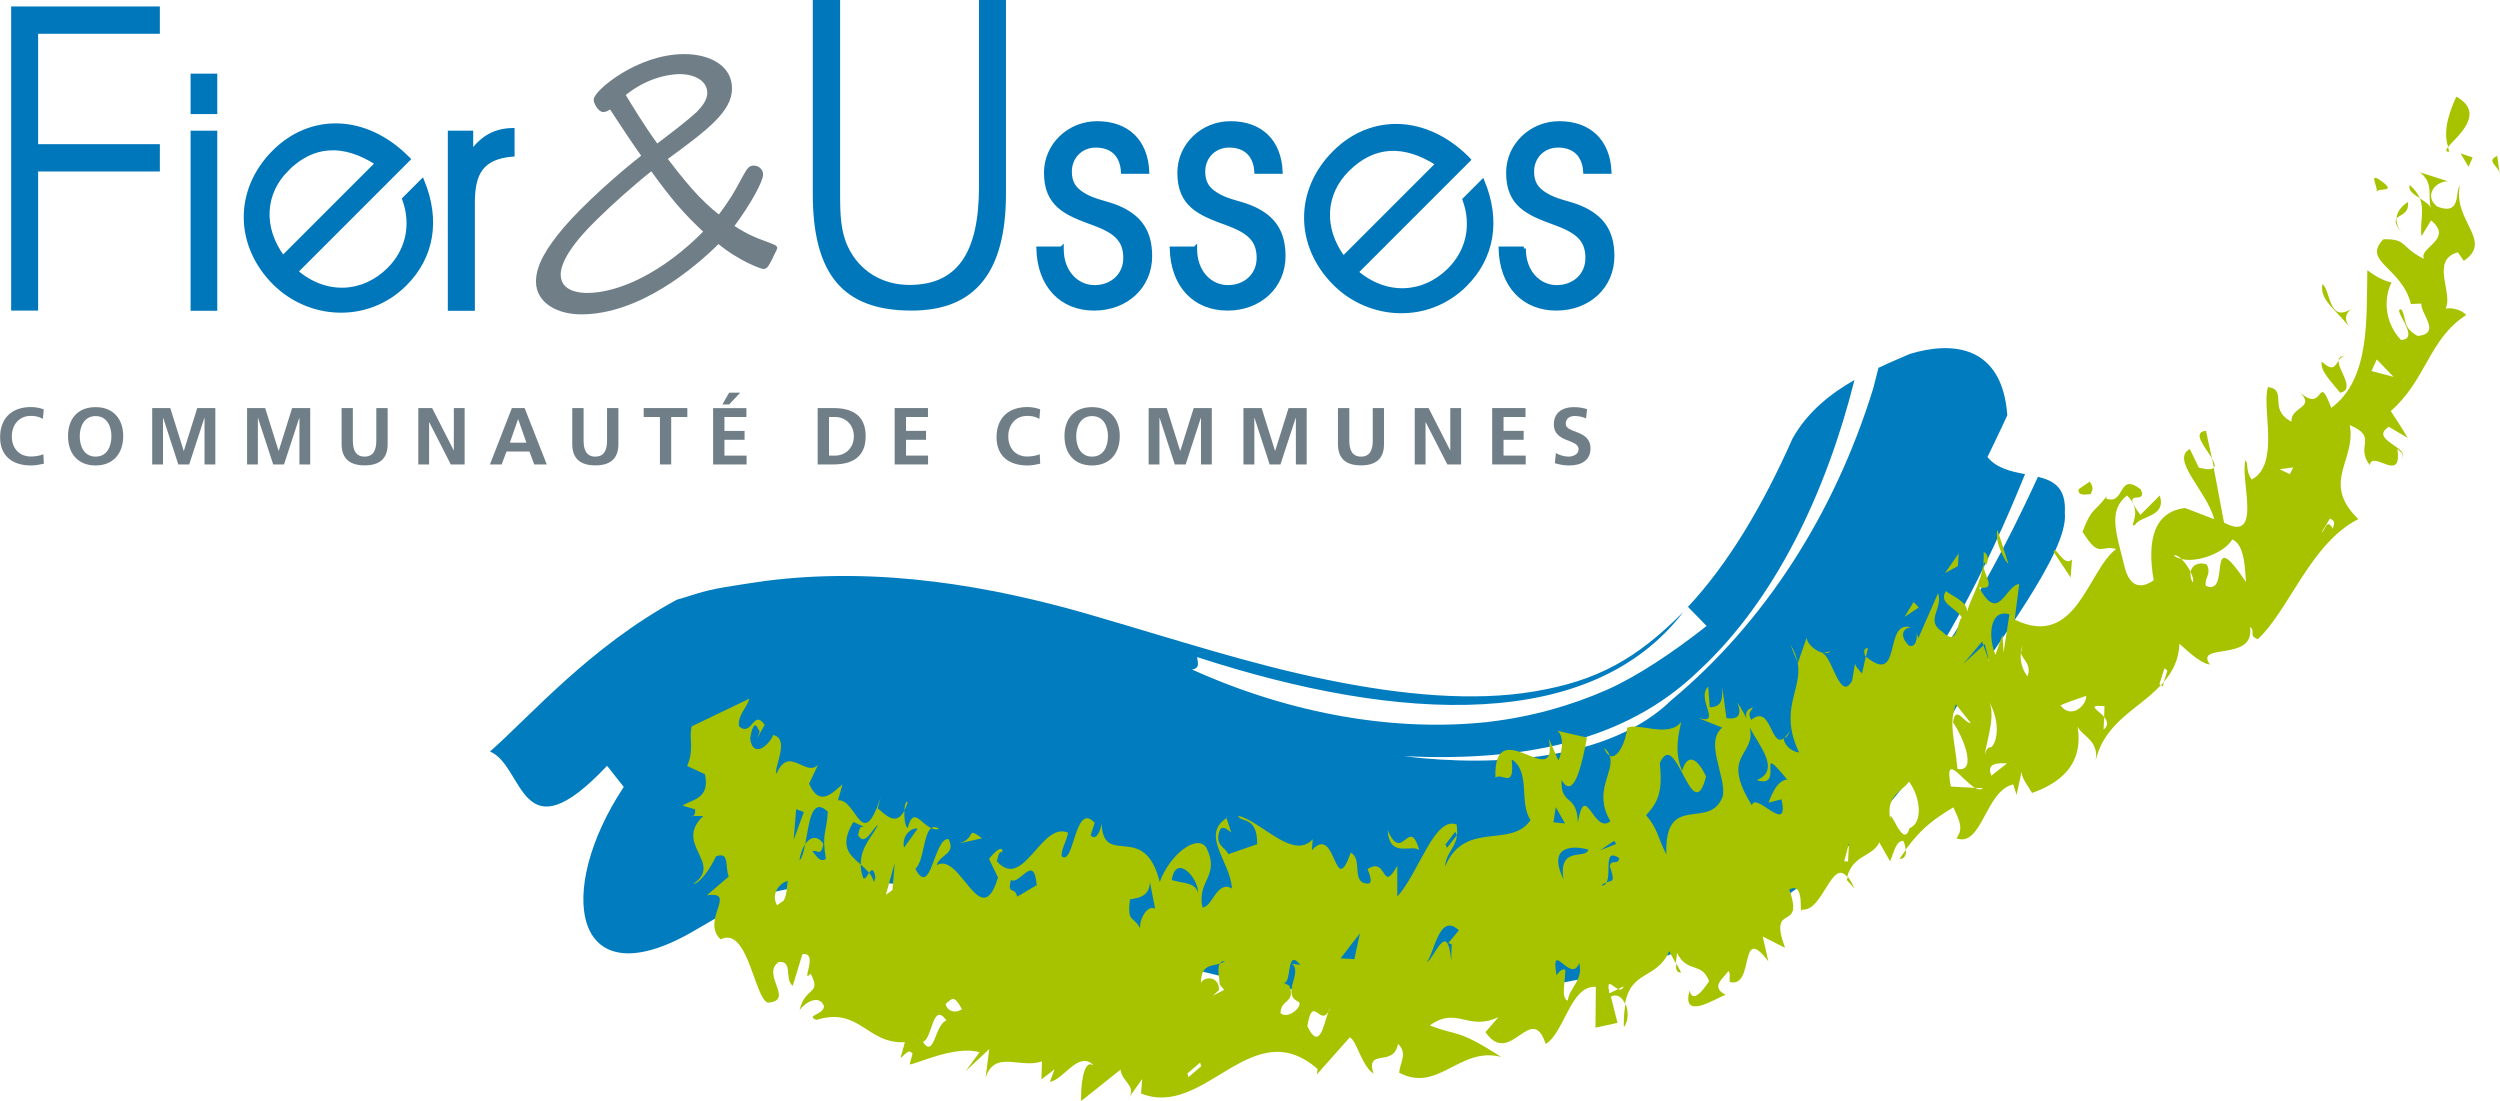 <?xml version="1.0" encoding="UTF-8"?> <svg xmlns="http://www.w3.org/2000/svg" id="Calque_1" viewBox="0 0 270.86 119.28"><defs><style> .cls-1 { stroke: #707f87; stroke-width: .5px; } .cls-1, .cls-2 { fill: none; } .cls-3 { fill: #07b; } .cls-4 { fill: #707f87; } .cls-5 { fill: #007cbf; } .cls-2 { stroke: #07b; stroke-width: .44px; } .cls-6 { fill: #a7c300; } </style></defs><polygon class="cls-3" points="1.21 33.65 4.13 33.65 4.13 18.58 17.32 18.58 17.32 15.62 4.13 15.62 4.13 3.66 17.32 3.66 17.32 .7 1.21 .7 1.21 33.65"></polygon><path class="cls-3" d="M20.87,8.2h2.45v3.94h-2.45v-3.94ZM20.87,14.38h2.45v19.07h-2.45V14.38Z"></path><path class="cls-2" d="M20.87,8.2h2.45v3.94h-2.45v-3.94ZM20.87,14.38h2.45v19.07h-2.45V14.38Z"></path><path class="cls-3" d="M32.06,29.42c3.24,2.79,7.31,2.54,10.1-.25,1.98-1.98,2.66-4.77,1.63-7.61l1.96-1.96c1.76,4.27,1.06,8.24-1.88,11.18-4.04,4.04-10.35,3.67-14.14-.13-4.02-4.02-4.24-9.97-.03-14.19,3.99-3.99,9.9-3.87,14.42.65l.13.13-12.18,12.18ZM31.08,18.34c-2.56,2.56-2.86,6.28-.43,9.57l10.22-10.22c-3.67-2.36-6.98-2.16-9.8.65"></path><path class="cls-2" d="M32.06,29.42c3.24,2.79,7.31,2.54,10.1-.25,1.98-1.98,2.66-4.77,1.63-7.61l1.96-1.96c1.76,4.27,1.06,8.24-1.88,11.18-4.04,4.04-10.35,3.67-14.14-.13-4.02-4.02-4.24-9.97-.03-14.19,3.99-3.99,9.9-3.87,14.42.65l.13.13-12.18,12.18ZM31.08,18.34c-2.56,2.56-2.86,6.28-.43,9.57l10.22-10.22c-3.67-2.36-6.98-2.16-9.8.65Z"></path><path class="cls-3" d="M48.74,33.45V14.38h2.31v2.2c1.24-1.74,2.63-2.45,4.48-2.49v2.66c-3.34.28-4.3,1.99-4.3,5.19v11.51h-2.48Z"></path><path class="cls-2" d="M48.74,33.45V14.38h2.31v2.2c1.24-1.74,2.63-2.45,4.48-2.49v2.66c-3.34.28-4.3,1.99-4.3,5.19v11.51h-2.48Z"></path><path class="cls-3" d="M88.06,0v20.99c0,8.76,3.3,12.66,10.7,12.66,6.88,0,10.23-4.14,10.23-12.66V0h-2.92v20.19c0,7.29-2.4,10.68-7.55,10.68-2.95,0-5.43-1.54-6.64-4.11-.8-1.68-.86-3.49-.86-5.87V0h-2.96Z"></path><path class="cls-3" d="M115.03,26.92v.07c0,2.49,1.63,4.12,3.55,4.12s3.34-1.31,3.34-3.16c0-2.03-1.14-2.91-3.48-3.77-2.98-1.07-5.11-1.99-5.11-5.47,0-2.98,2.49-5.36,5.54-5.36,3.23,0,5.29,1.92,5.43,5.26h-2.63c-.11-1.85-1.21-2.84-2.95-2.84-1.63,0-2.81,1.24-2.81,2.81,0,1.17.43,1.88,1.42,2.49,1.17.75,2.56.89,3.8,1.42,2.41,1.03,3.48,2.66,3.48,5.26,0,3.27-2.56,5.68-6.07,5.68s-5.93-2.45-6.04-6.5h2.52Z"></path><path class="cls-2" d="M115.03,26.92v.07c0,2.49,1.63,4.12,3.55,4.12s3.34-1.31,3.34-3.16c0-2.03-1.14-2.91-3.48-3.77-2.98-1.07-5.11-1.99-5.11-5.47,0-2.98,2.49-5.36,5.54-5.36,3.23,0,5.29,1.92,5.43,5.26h-2.63c-.11-1.85-1.21-2.84-2.95-2.84-1.63,0-2.81,1.24-2.81,2.81,0,1.17.43,1.88,1.42,2.49,1.17.75,2.56.89,3.8,1.42,2.41,1.03,3.48,2.66,3.48,5.26,0,3.27-2.56,5.68-6.07,5.68s-5.93-2.45-6.04-6.5h2.52Z"></path><path class="cls-3" d="M129.48,26.92v.07c0,2.49,1.63,4.12,3.55,4.12s3.34-1.31,3.34-3.16c0-2.03-1.14-2.91-3.48-3.77-2.98-1.07-5.11-1.99-5.11-5.47,0-2.98,2.49-5.36,5.54-5.36,3.23,0,5.29,1.92,5.43,5.26h-2.63c-.11-1.85-1.21-2.84-2.95-2.84-1.63,0-2.81,1.24-2.81,2.81,0,1.17.43,1.88,1.42,2.49,1.17.75,2.56.89,3.8,1.42,2.42,1.03,3.48,2.66,3.48,5.26,0,3.27-2.56,5.68-6.07,5.68s-5.93-2.45-6.04-6.5h2.52Z"></path><path class="cls-2" d="M129.48,26.92v.07c0,2.49,1.63,4.12,3.55,4.12s3.34-1.31,3.34-3.16c0-2.03-1.14-2.91-3.48-3.77-2.98-1.07-5.11-1.99-5.11-5.47,0-2.98,2.49-5.36,5.54-5.36,3.23,0,5.29,1.92,5.43,5.26h-2.63c-.11-1.85-1.21-2.84-2.95-2.84-1.63,0-2.81,1.24-2.81,2.81,0,1.17.43,1.88,1.42,2.49,1.17.75,2.56.89,3.8,1.42,2.42,1.03,3.48,2.66,3.48,5.26,0,3.27-2.56,5.68-6.07,5.68s-5.93-2.45-6.04-6.5h2.52Z"></path><path class="cls-3" d="M146.95,29.48c3.24,2.79,7.31,2.53,10.09-.25,1.99-1.99,2.66-4.77,1.63-7.61l1.96-1.96c1.76,4.27,1.05,8.24-1.88,11.18-4.04,4.04-10.35,3.67-14.14-.13-4.02-4.02-4.24-9.97-.02-14.19,3.99-3.99,9.9-3.87,14.41.65.05.05.08.07.13.13l-12.18,12.18ZM145.97,18.4c-2.56,2.56-2.86,6.28-.43,9.57l10.22-10.22c-3.67-2.36-6.98-2.16-9.79.65"></path><path class="cls-2" d="M146.95,29.48c3.24,2.79,7.31,2.53,10.09-.25,1.99-1.99,2.66-4.77,1.63-7.61l1.96-1.96c1.76,4.27,1.05,8.24-1.88,11.18-4.04,4.04-10.35,3.67-14.14-.13-4.02-4.02-4.24-9.97-.02-14.19,3.99-3.99,9.9-3.87,14.41.65.05.05.08.07.13.13l-12.18,12.18ZM145.97,18.4c-2.56,2.56-2.86,6.28-.43,9.57l10.22-10.22c-3.67-2.36-6.98-2.16-9.79.65Z"></path><path class="cls-3" d="M165.1,26.92v.07c0,2.49,1.63,4.12,3.55,4.12s3.34-1.31,3.34-3.16c0-2.03-1.14-2.91-3.48-3.77-2.98-1.07-5.11-1.99-5.11-5.47,0-2.98,2.49-5.36,5.54-5.36,3.23,0,5.29,1.92,5.44,5.26h-2.63c-.11-1.85-1.21-2.84-2.95-2.84-1.63,0-2.81,1.24-2.81,2.81,0,1.17.43,1.88,1.42,2.49,1.17.75,2.56.89,3.8,1.42,2.42,1.03,3.48,2.66,3.48,5.26,0,3.27-2.56,5.68-6.07,5.68s-5.93-2.45-6.04-6.5h2.52Z"></path><path class="cls-2" d="M165.1,26.92v.07c0,2.49,1.63,4.12,3.55,4.12s3.34-1.31,3.34-3.16c0-2.03-1.14-2.91-3.48-3.77-2.98-1.07-5.11-1.99-5.11-5.47,0-2.98,2.49-5.36,5.54-5.36,3.23,0,5.29,1.92,5.44,5.26h-2.63c-.11-1.85-1.21-2.84-2.95-2.84-1.63,0-2.81,1.24-2.81,2.81,0,1.17.43,1.88,1.42,2.49,1.17.75,2.56.89,3.8,1.42,2.42,1.03,3.48,2.66,3.48,5.26,0,3.27-2.56,5.68-6.07,5.68s-5.93-2.45-6.04-6.5h2.52Z"></path><path class="cls-5" d="M203.53,39.81l-.58,2.28c-4.18,13.55-11.76,25.36-21.87,33.77-6.51,6.37-18.75,7.33-28.99,6.07,12.68.6,23.92-1.47,31.95-9.25,8.32-7.69,13.84-19.39,16.88-31.51-2.64,1.5-5.13,3.5-6.71,6.34-3.18,7.19-6.96,13.58-11.33,18.24.51.53,1.51,1.55,2.02,2.07-3.74,2.95-7.6,5.5-10.83,6.93-3.87,1.7-8.19,2.94-13.02,3.49-9.72,1.02-20.9-.74-31.9-5.7.93-.14.59-.85.55-1.35l-.16-.05.16.05c-.05-.45.15-.71,1.56-.33-1.41-.37-1.61-.11-1.56.33,22.17,7.23,42.8,8.03,52.69-4.9-5.09,5.12-9.35,7.48-16.14,8.62-6.59,1.12-14.36.4-22.47-1.26-8.29-1.68-16.38-4.35-26.22-7.21-9.9-2.82-22.09-5.13-34.71-3.49-1.06.15-2.65.39-4.24.65-2.71.45-3.87,1.01-5.27,1.37-9.44,5.11-15.97,12.7-20.25,16.45,3.76,1.59,3.22,11.59,12.68,1.55.45.57,1.35,1.71,1.81,2.29-7.47,11.26-5.59,23.06,7.27,15.79,6.88-3.98,7.04-4.28,13.57-5.2,6.25-.79,13.6.04,21.45,2.98,11.92,4.15,26.09,9.36,42.04,9.18,11.01-.31,23.13-1.35,35.33-7.23,11.72-5.91,19.9-15.31,24.9-24.49,4.11-6.43,12.03-16.56,11.57-20.73.16-2.73-1.2-3.48-2.91-3.9-4.72,10.27-10.42,20.48-18.46,29.57-4.83,5.74-10.55,10.83-18.08,14.87-7.18,3.56-15.03,5.63-22.72,6.57,7.51-1.21,15.2-3.31,22.36-6.82,7.5-3.93,13.36-8.94,18.45-14.62,7.76-9.31,12.89-19.6,17.05-29.86-1.51-.29-3.07-.62-4.07-1.85,0,0,1.46-3.01,2.15-4.53-.55-7.59-5.95-8.05-10.57-6.64-1.01.45-2.15.91-3.33,1.48"></path><path class="cls-6" d="M265.37,16.45c-.08-.17-.08-.35-.13-.53-.27.33-.32.53.13.53"></path><path class="cls-6" d="M266.13,10.47c-.62,1.37-1.53,3.56-.89,5.45.86-1.07,4.18-3.62.89-5.45"></path><path class="cls-6" d="M270.86,19.07l-.3-2.18c-1.36.62.35,1.12.3,2.18"></path><polygon class="cls-6" points="267.9 17.06 266.59 16.62 267.45 18.07 267.9 17.06"></polygon><path class="cls-6" d="M194.76,71.77c-.12-.61-.33-1.23-.79-1.93l.79,1.93Z"></path><path class="cls-6" d="M193.93,79.18c-.23.37-.43.58-.6.73.28-.03.41-.25.6-.73"></path><path class="cls-6" d="M198.34,70.55l-.77.2c.3.06.59,0,.77-.2"></path><path class="cls-6" d="M239.66,49.68c-.26-1.19-.51-2.26-.65-3.01-1.6.17-.04,1.81.65,3.01"></path><path class="cls-6" d="M182.14,105.36l-.52-.99c-.07.54-.03,1.03.52.99"></path><path class="cls-6" d="M200.92,96.27c-.26-.59-.5-1-.72-1.27l-.11.35.83.91Z"></path><path class="cls-6" d="M202.07,71.05l.1.08.21-.91c-.39-.02-.49.25-.31.82"></path><path class="cls-6" d="M176.12,108.75c-.13.68-.21,1.48-.19,2.54.51-.64.52-1.76.19-2.54"></path><polygon class="cls-6" points="193.24 79.95 193.25 80 193.33 79.91 193.24 79.95"></polygon><path class="cls-6" d="M206.51,92.07c-.23.33-.46.6-.7.99.53.02.73-.44.7-.99"></path><path class="cls-6" d="M239.66,49.68l.2.99c.18-.2.05-.56-.2-.99"></path><path class="cls-6" d="M261.1,20.06c-.26.54.4.99,1.08,1.42-.2-.45-.52-.92-1.08-1.42"></path><path class="cls-6" d="M75.11,88.4h-.24c.09.07.17.05.24,0"></path><path class="cls-6" d="M97.98,87.81c.12-.23.25-.5.36-.85-.17-.3-.32.2-.36.85"></path><path class="cls-6" d="M118.45,115.39c-1.58-1.62-3.28,1.67-4.7,1.81l.51-1.35-1.43,1.1.06-1.96c-2.35.84-5.13-1.3-6.11,1.79l.4-3.12-2.56,2.39,1.51-2.05c-2.7-.78-6.99,1.37-7.58,1.32l.32-1.15c-.42-.63-.82.12-1.31.47l.48-1.72c-4.15.2-4.91-3.88-9.6-2.42-1.2-.52.74-.5.84-1.48-.54-1.43-2.24-.27-2.66.46.62-2.68,2.42-1.65,1.21-3.99-1.14,1.23.93-2.45-.9-2.1l-1.04,3.42c-.94-.71.07-2.75-1.52-2.58-1.96,1.33,1.79,4.19-1.17,4.4-1.45-.39-2.16-8.37-5.13-6.85-2.18-2.11,1.9-5.27-1.49-4.78l2.37-2.03c-.42-1.05.13-2.75-1.37-2.19-.61,1.29-1.71,2.92-2.5,3,3.39-2.26-2.16-4.29,1.11-7.37h-1.07c.15-.12.23-.44.19-.72l-1.36-.41c.96-.65,3.04-.72,2.42-3.4l-1.92-.89c.79-1.86.17-2.75.48-4.29l6.27-3.01c-.36,1.13-1.29,1.78-1.13,3,1.44,1.21,1.52-1.94,2.78-.16l-.82,1.45c.19-.57.41-.73.12-.97-.39-1.06-.76.08-.87,1.05.28,2.02,1.92.89,2.5-.43,1.86.45,0,3.57.35,4.21,1.34-3.18,3.16.42,4.5-.98l-.97,2.05c1.19,2.73,2.71.77,3.62.07l-.49,1.72c2.04-.17,2.56,5.81,4.62-.27l-.31,1.15c.78.61,1.95,2.03,2.89.24-.04.73.04,1.66.35,1.9.63-2.37,1.36-.51,2.56,0-.86.57-.81,3.69-1.73,4.4,1.71,3.3,2-3.36,3.59-3.22.87,1.65-.97,1.68-1.28,2.84,2.56-1.54,4.77,7.52,6.65,1.33l-.98-2.02c1.05-1.31,1.57-1.28,1.43-.7-.31-.21-.44.37-.58.95,2.88,3.31,4.81-4.37,7.72-3.08-.24,1.17-.68,1.54-.71,2.53,1.37,1.22,1.42-6.03,3.59-3.6l-.44,1.35c.73.82,1.28-1.13,1.18-1.53.07,5.31,4.62-.23,6.31,6.59,1.05-2.94,4.05-5.29,5.06-3.71,1.51,3.09-1.06,3.54-.43,6.46,1.1,0,1.53-2.99,3.19-2.05-.16-2.94-3.43-5.76-.58-7.63l.5,1.56c-.32-.19-.77-.76-1.18-.36-.76,1.79.61,1.94.86,2.72l3.14-1.09c.02-3.14-1.82-2.29-2.07-3.07,2.51.54,5.94,4.89,8.09,2.53l-.1,1.19c2.69-2.95,2.39,5.51,4.21.27,1.37.67-.05,3.38,1.91,3.35.54-.06.07-1.19-.08-1.57,2.2-1.43,1.46,2.79,3.22-.37v3.35c2.36-2.62,4.03-8.76,6.43-7.81.34,2.54-1.06,2.57-1.27,4.58,2.15-5.12,7.11-1.9,9.28-5.06-1.3-1.93.05-5.22-2.05-6.58.34,3.33-.95,1.4-1.76,1.98-.23-7.37,6.88,1.93,5.78-4.24l1.04,2.37c.3-.49.76-2.64-.13-3.21l3.23.74c-.4,2.14-1.34,7.08-2.75,4.6-.13,2.86,1.67,1.4,1.76,4.61.82-4.7,1.7,1.37,3.53-.15-1.97-3.27.56-5.41-.09-7.09.86.45,1.79-1.58,1.9-2.99.96-.72,4.51,1.16,5.86-.69-.26,1.32-.8,3.15.09,5.33.44-1.58,1.42-1.9,2.6.59-1.49,5.87-3.26-5.52-5.01-1.43.33,3.19-.22,4.23-1.48,5.63,1.27,1.49,1.2,2.31,2.19,4.26-.23-6.95,4.79-2.42,6.14-6.39.28-2.23-2-5.75-.09-7.36l-2.63-1.05c2.72.81-.25-2.01,1.11-3.4l.17,2.25c1.18-.05,1.42-.57,1.35-2.23l.46,3.4c.72.13,1.93.07,1.15-1.72.47.68.78,1.24,1.01,1.75-.11-.55,0-.98.7-1.17-.22.51-.59.44-.19,1.34,2.18-1.8,2.1,3.02,3.53,2,.08.82.94,1.45,1.68,1.53-2.28-4.69.41-6.82-.17-9.77l.03.07.98-2.84c-.18.56.9,1.62,1.8,1.75l-.12.03c1.06.34,1.93,5.4,3.22,2.97l.32-1.93c-.09.26.47.86.75,1.16l.41-1.84c4.03,3.34,1.84-4.14,4.94-3.14-.77-.04-1.44.76-.3,1.93.66.31.96-.51.87-1.34l.18.56,2.14-4.88c.57,1.7-1.45,2.98.46,4.18,1.71,1.76,1.56-1.02,2.11-1.56-.76-1.14-2.57-1.52-1.71-2.85.48.5,2.33,1.07,2.28,2.24.56-1.94,1.94-3.72,1.8-6.46.66.31.4,1.12.31,1.39l-.29-.29c-.35,1.09,1.68,3.12-.52,2.73,2.14,3.97,2.78-.14,4.35-.37l-.49,3.86c6.7,3.27,7.93-5.41,11-7.65-1.73-.49-1.8,1.12-3.65-1.87,1.05-2.7,1.15-1.93,2.62-3.85l-.05.26c2.08.75,1.23-2.97,3.75-.99.79,1.85-2.4-.37-.05,2.75l2.1-2.1c.74,2.38-2.08,2.14-2.7,3.21-.8.31,1.03-1.41-.85-3.21-2.13,1.69-1.15,4.1-.2,7.98.82,2.76,2.63,1.52,3.09,1.21-.76-4.41.07-7.43,3.4-7.83l3.15,1.21c-.75-3-4.8-6.49-2.63-7.6l.97,2.02c.97.24,1.44.2,1.61,0,.36,1.86.75,4,1.12,5.95,4.25,2.28,1.7-4.64,2.33-6.77.35.48-.02,1.14.67,2.11,3.13-1.69,1.03-7.79,1.77-10.03,2.2.33-.07,2.39,2.54,3.76-.12-1.69,2.8-1.46.77-3.31,2.88,2.71,1.97-2.34,3.54,1.81,4.26-3.13,3.79-9.74,3.91-14.92.95.73,1.82,1.17,2.62,1.33-.74,1.47-.95,4.09,1.01,6.23,2.29-.05-1.12-3.57.07-3.29.59.95.03,1.92,1.75,2.86,2.63-.26.29-2.44.4-3.51l-1.13.05c-1-4.02-5.35-4.59-2.98-7.02,2.67-.05,1.76.84,4.41,2.13-.69-1.18,3.28-2.13.75-4.17l-1.04,1.72c-.18-1.62.36-2.82-.18-4.11.54.35,1.09.69,1.21,1.06-.42-1.4.38-2.6-1.18-3.88l3.01.97c-1.55.04-2.57,1.73-1.11,2.76,2.6.95,1.86-1.59,2.41-2.31-.78,3.89,3.67,5.97.43,8.17l-.65-.93c-3.04.87-.44,4.47-1.33,6.11.8-.18,1.88.23,2.24.69-4.03,2.57-4.33,7.06-8.17,10.4.62.96,1.27,1.94,1.83,2.91l-2.04-1.2c-2.23,1.4,2.48,2.27,1.37,3.45.36-.5-.03-.62-.45-1.06.57,3.89-2.7.04-2.99,1.76-1.62-2.1.98-3-2.17-4.34.75,3.81-3.18,6.2.93,10.19-5.15,2.61-7.48,9.81-10.88,13.01-1.1-.39-.18-.86-.86-1.32.62,3.84-6.07,1.65-4.34,4.07-1.16-.16-2.66-1.73-3.3-2.25-.07,1.78-.77,3.04-1.7,4.14l.4-1.23-.32-.27-.55,1.73.14.12c-2.41,2.61-6.06,3.94-7.06,8.2.52-2.52-2.16-2.85-2.05-4.25,1.07,4.76-2.08,6.75-4.83,7.72-.48-.86-1.05-1.44-1.14-2.28l-.53,2.49-.37-1.14c-3.05.73-3.36,6.84-6.15,5.85.79-1.07.33-1.93-.33-3.36-1.88,1.14-3.38,2.12-5.19,4.6,0-.32-.07-.65-.24-.97-.82-.04-1.04,1.37-1.43,2.21l-1.17-2.05c-.73,1.59-2.83,1.31-3.48,3.74-1.65-2.06-2.65,3.77-4.86,3.55-.44.81.39-3.11-1.41-2.18,1.7,4.82-2.36,1.16-.46,6.32l-2.42-1.23.61,2.69c-3.26-4.28-1.41,2.96-4.17,2.24-.08-.6.09-.87-.15-1.2-.51.8-2.03,1.71-.31,2.58-1.16.46-4.82,2.84-3.9-.45.34,1.52,1.6-.22,2.11-1.02-.83-2.17-2.29-.77-3.49-3.07.02.26-.08.71-.13,1.13l-.69-1.31c-1.39,3.12-4.11,1.99-4.8,5.7-.29-.67-.82-1.12-1.53-.78l.72,2.85-2.39.52.04-4.42c-2.73-.21-3.41,4.97-5.43,6.19-1.56-4.7-3.84,2.64-6.53-1.29l1.41-1.62c-3.38,1.56-4.43-1.22-7.44.89,3.07,1.22,2.87.28,7.73,3.42-4.5-1.17-6.8,3.95-11.05,1.71.11-1.19.95-2.08-.13-3.14-.41,2.64-3.56.39-2.65,3.24-1.3-.87-1.81-3.59-2.57-3.93l-3.56,4.01.07-.59c-7.13-6.21-12.2,5.44-19.12,2.66l.12-1.57-1.65,2.33c1.29-1.53-.59-1.97-.69-3.35l-4.26,3.4c-.09-1.38.2-4.51,1.23-3.89M174.37,107.62l.95-.46c.24.1.46.07.6-.3l-.6.3c-.62-.24-1.31-1.35-.95.46M252.44,56.17l-.91,1.52c.39-.13.54-1.69,1.21-.4.03-.31.47-.76-.29-1.11M169.56,89.22l-1-1.78-.25,1.65,1.24.13ZM156.77,91.86l1.07-1.37-.18-.37-1.05,1.37.16.37ZM143.92,109.63c.08-.12.15-.22.23-.42-.08.08-.16.23-.23.42-.95,1.53-1.71-1.95-2.28,1.55,1.35,2.81,1.79-.28,2.28-1.55M168.64,105.66c.38-.48.56-.72.95-.6.03,1.2-.52,3.12.27,3.35.17-1.44,1.7-2.17,1.24-4.08-.89,2.4-3.14-2.73-2.46,1.33M200.33,91.34l-.52,1.97.41.03.11-2ZM206.89,89.72c1.42-.49,1.26-3.28-.06-5.03-.76,1.07-2.55,1.53-2.03,4.08-.1-1.69,1.4,3.46,2.09.95M157.23,104.1l.05-1.79-.36-.14,1.14-1.38c-2.15-2.01-2.67,2.55-3.48,3.45.79-.29,2.24-4.81,2.65-.14M215.71,80.96c.5-.26,1.3-2.46-.41-5.32,1.06,1.45.05,4.18-.27,6.12.2-.55.31-.82.69-.8M211.91,76.31c-.8,2.2-.15,3.62.17,7,2.22.39.55-3.61-.49-5.05.32-1.95,1.16.06,1.94.09l-1.62-2.04ZM214.85,85.4l-.86-.04c-1.42-.8-3.41-4.02-2.62-.14l2.62.14c.33.19.64.24.86.04M227.97,77.68l-.06,1.38c.58-.49.4-.97.06-1.38l.04-1.17c-2.02-.17-.71.37-.04,1.17M215.76,84.04l1.68-1.33c-.78-.04-2.34-.11-1.68,1.33M226.03,75.39c-.89.31-3.14,1.06-2.75,1.08,1.08,1.42,2.77.06,2.75-1.08M257.5,38.95l-.56,1.25,2.39.63-1.82-1.88ZM246.98,50.84l1.12.53.36-.73-1.48.2ZM236.36,60.58c.37.36.74.89.98,1.39-.04.31-.02.67.2,1.11.17-.11.06-.59-.2-1.11.13-.8.98-1.12,1.75-.81.55,1.06-.3,1.47-.1,2.31,2.85,1.26-.14-7.09,4.35-.41-.12-1.1-.05-4.04-1.49-4.61-.83,1.41-3.71,2.55-5.49,2.12-.31-.3-.61-.47-.86-.38.25.19.54.29.86.38M219.37,69.67c-.36.45-.45.76-.41,1.04-.1.75.04,1.71.71,2.58.49-1.4-.6-1.82-.71-2.58.06-.45.19-.83.41-1.04M216.2,70.94l.76-2.19.11,1.95.64-4.14c-2.12-.64-2.37,2.4-1.51,4.39M214.9,69.91l.63,1.85-.49-1.97-.14.13-.14-.42-2.03,2.41,2.17-1.99ZM193.02,86.6l-1.41.36c.13-.26.76-2.41,2.02-2.5-3.64-4.45-.11,1.1-3.3.06,2.67-1.07.23-3.76-.77-5.73.79,3.13-3.29,2.81.25,8.47.37-1.62,4.11,3.42,3.2-.66M174.89,91.09l-1.53,1.04,1.74-.69-.21-.35ZM129.8,96.71c.05-1.56-2.38-4.31-2.85-1.37,1.21.4,2.5.21,2.85,1.37M110.21,97.15l2.11-1.25c-.29-3.55-1.85.08-2.8-.57-.4,1.74.4.61.69,1.82M96.94,93.5l-.96,3.44.71-.51.25-2.93ZM99.41,89.8c-.31-.22-1.75.43-1.47,2.04l1.47-2.04ZM85.99,91l1.1-3.02-.83-.31-.27,3.33ZM86.61,93.26c.29-.33.48-1.01.63-1.81.54-.78,1.32-.99,1.97-.02-.28,1.54-.71.5-1.18.83.31.24.74,1.29,1.45.79-.47-2.83.07-2.76.21-5.11-1.8-1.7-2.02,1.31-2.45,3.52-.31.46-.55,1.09-.63,1.81M94.17,94.57c.24.3.44.63.51,1.04l.16-.58c-.19-1.03-.44-.82-.68-.45-.26-.33-.57-.62-.9-.91-.04-1.99,1.42-3.23,1.86-4.31-.68.51-1.41,2.4-2.15,1.13.16-.57.09-.98.62-.91l-1.13-.53c-1.59,2.64-.38,3.6.79,4.61,0,.44.07.9.26,1.42.18.31.41-.17.64-.51M84.19,98.08l.72-.51c.41-.73.29-1.54.46-2.11-.78.1-1.92,1.33-1.18,2.62M123.63,100.82c-.44-.59.53-2.94,1.52-2.36l-.57-2.94c.02,1.96-1.94,1.77-2.16,1.95-.32,2.73.43,1.58,1.22,3.34M169.39,95.27c-.57-3.71,2.43-2.09,2.7-3.22-1.46-.41-4.53-.61-2.7,3.22M174.06,95.6c.66-.25.94.03.36-1.74.1-.84.91-.05,1.01-.89-1.75-1.19-.83,1.65-1.37,2.63-.17.06-.37.16-.58.34.3.03.46-.13.58-.34M145.24,103.83l1.49.09.61-2.8-2.1,2.71ZM131.4,107.88l1.23-.63-.48-.58c-.03-.72-.31-1.76,0-2.26.21-.07.41-.15.57-.3-.29.01-.46.13-.57.3-.89.29-2.01.04-2.04,2.1.32-.77,2-.8,1.96.76l-.66.61ZM104.22,109.33c-.91-1.66-1.06-1.09-1.77-.56.18.8,1.06,1.08,1.77.56M140.62,108.5c-1.8-.85.56-3.18-.65-4.08l.91.12c-1.62-2.04-.84,2.43-1.9,1.88l.71.37c.71,1.93-.94,1.41-.95,2.98.88.77,2.61-.92,1.89-1.27M102.55,110.55c-1.56-2.11-1.51,2.03-2.56,2.33,1.24,1.88,1.27-1.86,2.56-2.33M128.65,116.31l.12.39,1.38-1.18-.13-.39-1.37,1.17Z"></path><path class="cls-6" d="M101.76,89.82c-.37-.27-.63-.25-.86-.1.27.12.55.18.86.1"></path><path class="cls-6" d="M173.79,81.03c.19.49.4.73.62.84-.11-.29-.29-.57-.62-.84"></path><polygon class="cls-6" points="176.2 78.94 176.3 78.89 176.33 78.68 176.2 78.94"></polygon><path class="cls-6" d="M258.36,19.89c-2.04-1.64-.64.41-.87.9.23-.48,1.93.05.87-.9"></path><path class="cls-6" d="M260.43,25.51c-.53-.61-.81-1.23-.78-1.83-.21.28-.12.75.78,1.83"></path><path class="cls-6" d="M260.88,21.88c-.82.55-1.2,1.16-1.23,1.8.33-.45,1.4-.48,1.23-1.8"></path><path class="cls-6" d="M254.58,35.47c-1.04-1.34.28-2.07.28-2.08-2.59,1.75-2.31-1.89-3.24-2.62-.32,1.74,1.39,2.69,2.96,4.7"></path><path class="cls-6" d="M253.37,39.07c.16-.23.35-.44.66-.52-.49.04-.63.24-.66.52"></path><path class="cls-6" d="M251.54,39.18c-.2,1.01,1.13,2.26,2,3.37,1.72-.34-.27-2.51-.17-3.48-.39.58-.58,1.25-1.83.1"></path><path class="cls-6" d="M226.52,53.52c.05-.27.46-.54-.11-1.34l-1.2.82c-.15.82.95.54,1.31.53"></path><path class="cls-6" d="M224.49,60.63c-.97.83-1.78-1.66-1.99-.83l1.84,2.77.15-1.94Z"></path><polygon class="cls-6" points="234.31 74.38 234.47 73.87 234.15 74.23 234.31 74.38"></polygon><path class="cls-6" d="M217.58,61.02l-1.17-3.62c-.4,1.35,1.1,3.89,1.17,3.62"></path><polygon class="cls-6" points="212.13 61.33 212.21 59.96 210.73 62.09 212.13 61.33"></polygon><polygon class="cls-6" points="207.89 65.81 207.32 65.22 206.35 66.84 207.89 65.81"></polygon><path class="cls-6" d="M150.34,89.93c.21,3.14,2.57,1.48,3.43,2.17-1.12-3.82-1.84,1.59-3.43-2.17"></path><path class="cls-6" d="M103.91,91.38l2.5-.56c-1.85-1.34-.53-.04-2.5.56"></path><path class="cls-4" d="M4.75,50.24c-.45.1-.93.19-1.39.19-1.98,0-3.35-.99-3.35-3.06s1.28-3.27,3.35-3.27c.4,0,.94.08,1.38.25l-.09,1.03c-.46-.26-.88-.32-1.32-.32-1.26,0-2.05.96-2.05,2.22s.77,2.18,2.08,2.18c.48,0,1.05-.11,1.34-.25l.05,1.02Z"></path><path class="cls-4" d="M10.36,44.11c1.92,0,2.99,1.29,2.99,3.14s-1.06,3.18-2.99,3.18-2.99-1.3-2.99-3.18,1.05-3.14,2.99-3.14M10.36,49.47c1.25,0,1.71-1.11,1.71-2.21s-.5-2.18-1.71-2.18-1.72,1.1-1.72,2.18.46,2.21,1.72,2.21"></path><polygon class="cls-4" points="16.49 44.21 18.45 44.21 19.9 48.84 19.92 48.84 21.37 44.21 23.33 44.21 23.33 50.32 22.16 50.32 22.16 45.28 22.14 45.28 20.5 50.32 19.32 50.32 17.68 45.28 17.66 45.3 17.66 50.32 16.49 50.32 16.49 44.21"></polygon><polygon class="cls-4" points="26.77 44.21 28.73 44.21 30.18 48.84 30.2 48.84 31.65 44.21 33.61 44.21 33.61 50.32 32.44 50.32 32.44 45.28 32.42 45.28 30.77 50.32 29.6 50.32 27.95 45.28 27.94 45.3 27.94 50.32 26.77 50.32 26.77 44.21"></polygon><path class="cls-4" d="M37,44.21h1.23v3.53c0,1.04.33,1.73,1.27,1.73s1.27-.68,1.27-1.73v-3.53h1.23v3.9c0,1.64-.93,2.31-2.49,2.31s-2.5-.68-2.5-2.31v-3.9Z"></path><polygon class="cls-4" points="45.32 44.21 46.82 44.21 49.15 48.78 49.17 48.78 49.17 44.21 50.34 44.21 50.34 50.32 48.84 50.32 46.51 45.75 46.49 45.75 46.49 50.32 45.32 50.32 45.32 44.21"></polygon><path class="cls-4" d="M55.46,44.21h1.38l2.4,6.11h-1.36l-.52-1.4h-2.48l-.53,1.4h-1.27l2.38-6.11ZM56.14,45.44h-.02l-.88,2.52h1.79l-.88-2.52Z"></path><path class="cls-4" d="M62,44.21h1.23v3.53c0,1.04.33,1.73,1.27,1.73s1.27-.68,1.27-1.73v-3.53h1.23v3.9c0,1.64-.93,2.31-2.5,2.31s-2.5-.68-2.5-2.31v-3.9Z"></path><polygon class="cls-4" points="71.5 45.18 69.74 45.18 69.74 44.21 74.47 44.21 74.47 45.18 72.72 45.18 72.72 50.32 71.5 50.32 71.5 45.18"></polygon><path class="cls-4" d="M77.27,50.32h3.62v-.96h-2.4v-1.71h2.18v-.96h-2.18v-1.51h2.38v-.96h-3.61v6.11ZM78.27,43.82h.73l1.2-1.28h-1.2l-.73,1.28Z"></path><path class="cls-4" d="M88.59,44.21h1.67c1.87,0,3.53.63,3.53,3.05s-1.66,3.06-3.53,3.06h-1.67v-6.11ZM89.82,49.36h.68c1.02,0,2.01-.76,2.01-2.09s-.99-2.09-2.01-2.09h-.68v4.18Z"></path><polygon class="cls-4" points="96.93 44.21 100.54 44.21 100.54 45.18 98.16 45.18 98.16 46.68 100.33 46.68 100.33 47.65 98.16 47.65 98.16 49.36 100.55 49.36 100.55 50.32 96.93 50.32 96.93 44.21"></polygon><path class="cls-4" d="M112.71,50.24c-.44.1-.93.19-1.39.19-1.98,0-3.35-.99-3.35-3.06s1.28-3.27,3.35-3.27c.4,0,.94.08,1.38.25l-.09,1.03c-.46-.26-.88-.32-1.32-.32-1.26,0-2.05.96-2.05,2.22s.77,2.18,2.07,2.18c.48,0,1.05-.11,1.34-.25l.05,1.02Z"></path><path class="cls-4" d="M118.32,44.11c1.92,0,3,1.29,3,3.14s-1.06,3.18-3,3.18-2.99-1.3-2.99-3.18,1.05-3.14,2.99-3.14M118.32,49.47c1.25,0,1.72-1.11,1.72-2.21s-.5-2.18-1.72-2.18-1.72,1.1-1.72,2.18.46,2.21,1.72,2.21"></path><polygon class="cls-4" points="124.45 44.21 126.41 44.21 127.86 48.84 127.88 48.84 129.33 44.21 131.29 44.21 131.29 50.32 130.12 50.32 130.12 45.28 130.1 45.28 128.46 50.32 127.28 50.32 125.64 45.28 125.62 45.3 125.62 50.32 124.45 50.32 124.45 44.21"></polygon><polygon class="cls-4" points="134.72 44.21 136.69 44.21 138.14 48.84 138.16 48.84 139.61 44.21 141.57 44.21 141.57 50.32 140.4 50.32 140.4 45.28 140.38 45.28 138.73 50.32 137.56 50.32 135.92 45.28 135.9 45.3 135.9 50.32 134.72 50.32 134.72 44.21"></polygon><path class="cls-4" d="M144.96,44.21h1.23v3.53c0,1.04.33,1.73,1.27,1.73s1.27-.68,1.27-1.73v-3.53h1.22v3.9c0,1.64-.93,2.31-2.5,2.31s-2.49-.68-2.49-2.31v-3.9Z"></path><polygon class="cls-4" points="153.28 44.21 154.78 44.21 157.11 48.78 157.13 48.78 157.13 44.21 158.3 44.21 158.3 50.32 156.81 50.32 154.47 45.75 154.45 45.75 154.45 50.32 153.28 50.32 153.28 44.21"></polygon><polygon class="cls-4" points="161.67 44.21 165.28 44.21 165.28 45.18 162.9 45.18 162.9 46.68 165.08 46.68 165.08 47.65 162.9 47.65 162.9 49.36 165.3 49.36 165.3 50.32 161.67 50.32 161.67 44.21"></polygon><path class="cls-4" d="M171.84,45.33c-.39-.17-.81-.26-1.24-.26s-.96.19-.96.85c0,1.06,2.68.61,2.68,2.66,0,1.34-1.06,1.85-2.29,1.85-.66,0-.96-.09-1.57-.24l.11-1.1c.42.23.9.38,1.38.38s1.08-.24,1.08-.79c0-1.16-2.68-.68-2.68-2.7,0-1.37,1.06-1.87,2.14-1.87.52,0,1.01.07,1.46.22l-.11,1.01Z"></path><path class="cls-4" d="M62.97,33.81c-2.41,0-4.65-1.12-4.65-3.31,0-1.77,1.23-3.64,2.89-5.62,2.13-2.51,6.04-5.99,8.6-7.96-.75-1.02-2.46-3.58-3.64-5.4-.42.27-.59.37-.8.37-.37,0-.8-.8-.8-1.07,0-.8,4.55-4.71,9.57-4.71,2.57,0,4.92,1.12,4.92,3.47s-2.52,4.28-7.06,7.59c1.77,2.3,3.58,4.65,5.94,6.42,1.39-1.87,1.76-2.51,2.73-4.33.53-.96.64-1.07,1.01-1.07.43,0,.75.37.75.69,0,.64-1.18,2.94-3.21,5.67.96.64,1.87,1.18,3.47,1.76.16.05,1.28.48,1.28.54s-.43.85-.48,1.02c-.48.91-.53,1.02-.8,1.02-.11,0-2.51-.8-4.86-2.78-2.83,2.83-8.71,7.7-14.87,7.7M70.61,18.2c-2.3,1.82-4.7,4.01-5.88,5.18-1.23,1.18-4.23,4.17-4.23,6.36s2.57,2.25,3.1,2.25c3.47,0,8.34-2.19,12.94-6.9-2.3-2.14-3.58-3.63-5.93-6.89M71.15,15.9c1.28-.96,3.48-2.62,4.55-3.63.53-.54,1.18-1.34,1.18-2.19,0-1.5-1.5-2.3-3.26-2.3-.64,0-3.42.16-6.15,2.46.85,1.39,2.03,3.37,3.69,5.67"></path><path class="cls-1" d="M62.97,33.81c-2.41,0-4.65-1.12-4.65-3.31,0-1.77,1.23-3.64,2.89-5.62,2.13-2.51,6.04-5.99,8.6-7.96-.75-1.02-2.46-3.58-3.64-5.4-.42.27-.59.37-.8.37-.37,0-.8-.8-.8-1.07,0-.8,4.55-4.71,9.57-4.71,2.57,0,4.92,1.12,4.92,3.47s-2.52,4.28-7.06,7.59c1.77,2.3,3.58,4.65,5.94,6.42,1.39-1.87,1.76-2.51,2.73-4.33.53-.96.64-1.07,1.01-1.07.43,0,.75.37.75.69,0,.64-1.18,2.94-3.21,5.67.96.64,1.87,1.18,3.47,1.76.16.05,1.28.48,1.28.54s-.43.85-.48,1.02c-.48.91-.53,1.02-.8,1.02-.11,0-2.51-.8-4.86-2.78-2.83,2.83-8.71,7.7-14.87,7.7ZM70.61,18.2c-2.3,1.82-4.7,4.01-5.88,5.18-1.23,1.18-4.23,4.17-4.23,6.36s2.57,2.25,3.1,2.25c3.47,0,8.34-2.19,12.94-6.9-2.3-2.14-3.58-3.63-5.93-6.89ZM71.15,15.9c1.28-.96,3.48-2.62,4.55-3.63.53-.54,1.18-1.34,1.18-2.19,0-1.5-1.5-2.3-3.26-2.3-.64,0-3.42.16-6.15,2.46.85,1.39,2.03,3.37,3.69,5.67Z"></path></svg> 